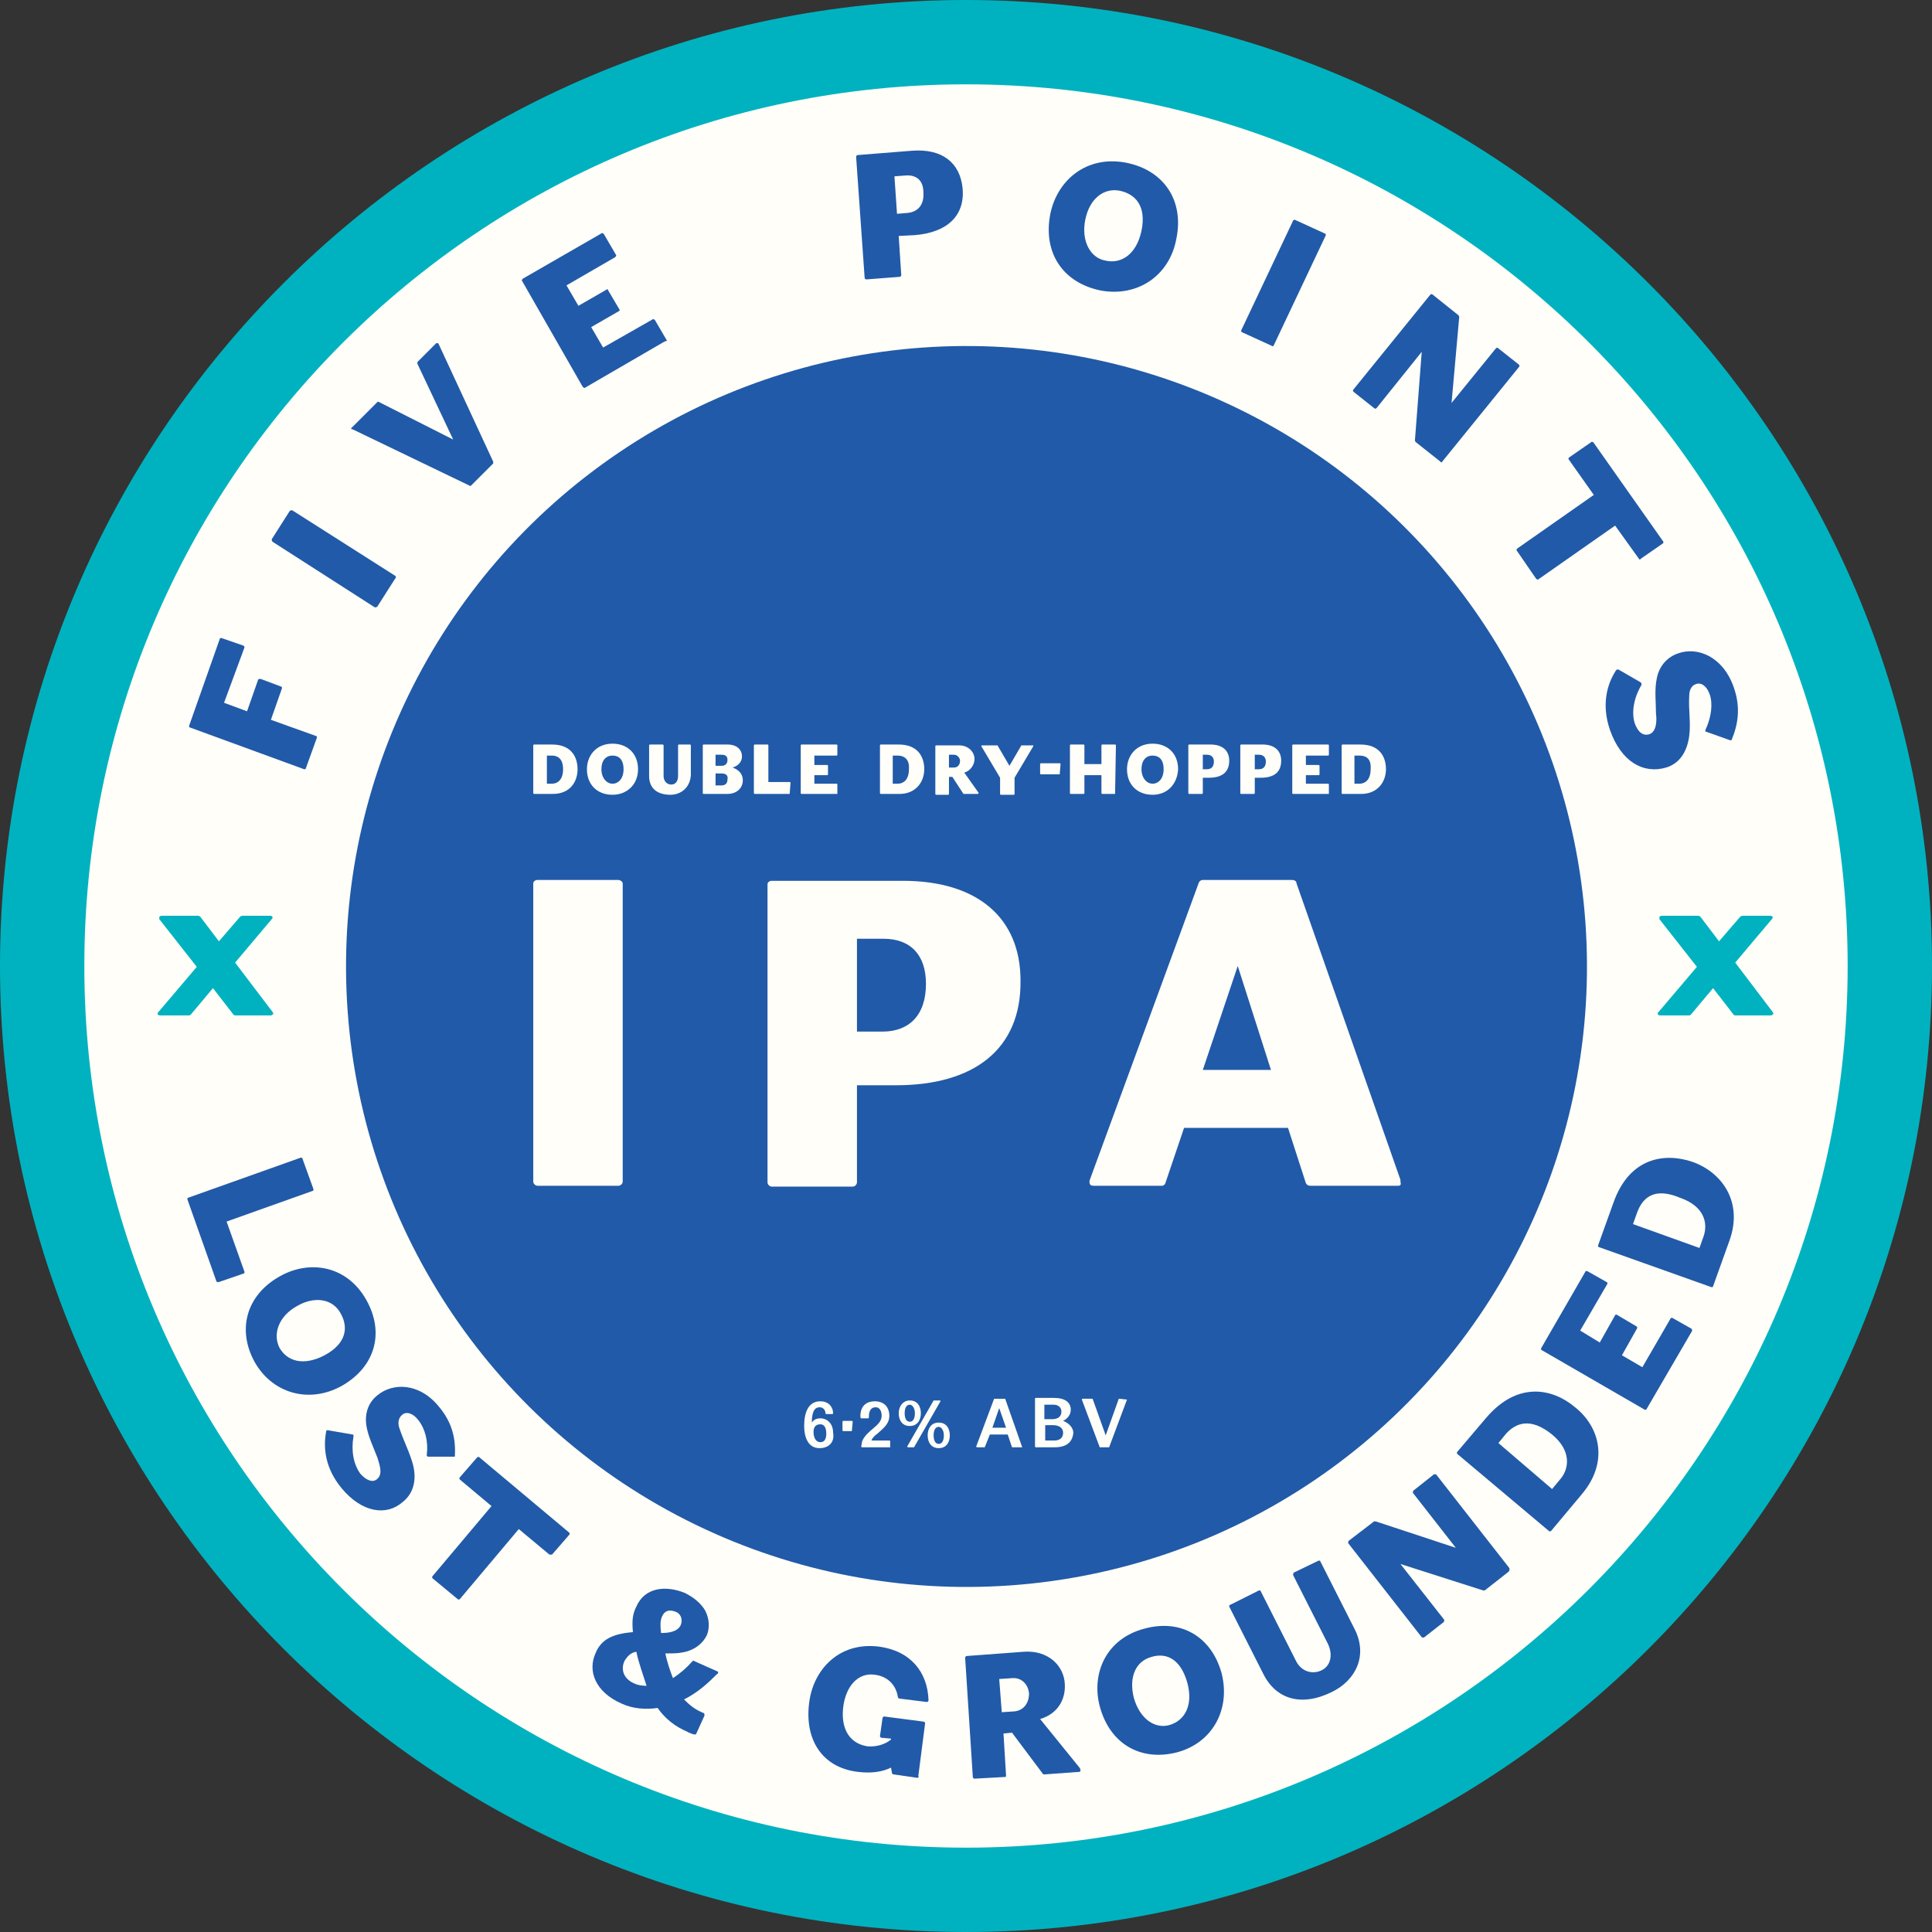 <?xml version="1.0" encoding="utf-8"?>
<!-- Generator: Adobe Illustrator 23.0.2, SVG Export Plug-In . SVG Version: 6.00 Build 0)  -->
<svg version="1.1" id="Layer_1" xmlns="http://www.w3.org/2000/svg" xmlns:xlink="http://www.w3.org/1999/xlink" x="0px" y="0px"
	 width="226.8px" height="226.8px" viewBox="0 0 226.8 226.8" style="enable-background:new 0 0 226.8 226.8;" xml:space="preserve"
	>
<rect x="0" y="0" width="226.8" height="226.8" fill="#333333" stroke="none"/>
<style type="text/css">
	.st0{fill:#00B2BF;}
	.st1{fill:#FFFEF8;}
	.st2{fill:#215AA8;}
</style>
<g>
	<path class="st0" d="M113.4,226.8C50.9,226.8,0,175.9,0,113.4S50.9,0,113.4,0s113.4,50.9,113.4,113.4S175.9,226.8,113.4,226.8z
		 M113.4,14.9c-54.3,0-98.4,44.2-98.4,98.4s44.2,98.4,98.4,98.4s98.4-44.2,98.4-98.4S167.7,14.9,113.4,14.9z"/>
	<path class="st1" d="M113.4,216.9c-57.1,0-103.5-46.4-103.5-103.5S56.3,9.9,113.4,9.9c57.1,0,103.5,46.4,103.5,103.5
		S170.4,216.9,113.4,216.9z"/>
	<g>
		<g>
			<path class="st0" d="M207.9,119.2h-4.2c0,0-0.1,0-0.2-0.1l-2.4-3.1l-2.6,3.1c0,0-0.1,0.1-0.2,0.1h-3.4c-0.2,0-0.3-0.1-0.3-0.2
				c0-0.1,0-0.1,0.1-0.2l4.5-5.3l-4.4-5.6c0,0,0-0.1,0-0.2c0-0.1,0.1-0.2,0.3-0.2h4.3c0,0,0.2,0.1,0.2,0.1l2.2,2.9l2.5-2.9
				c0,0,0.2-0.1,0.2-0.1h3.3c0.2,0,0.3,0.1,0.3,0.2c0,0,0,0.1-0.1,0.2l-4.3,5.1l4.4,5.8c0,0.1,0.1,0.1,0.1,0.2
				C208.1,119.1,208,119.2,207.9,119.2z"/>
		</g>
	</g>
	<g>
		<g>
			<path class="st0" d="M31.8,119.2h-4.2c0,0-0.1,0-0.2-0.1L25,116l-2.6,3.1c0,0-0.1,0.1-0.2,0.1h-3.4c-0.2,0-0.3-0.1-0.3-0.2
				c0-0.1,0-0.1,0.1-0.2l4.5-5.3l-4.4-5.6c0,0,0-0.1,0-0.2c0-0.1,0.1-0.2,0.3-0.2h4.3c0,0,0.2,0.1,0.2,0.1l2.2,2.9l2.5-2.9
				c0,0,0.2-0.1,0.2-0.1h3.3c0.2,0,0.3,0.1,0.3,0.2c0,0,0,0.1-0.1,0.2l-4.3,5.1l4.4,5.8c0,0.1,0.1,0.1,0.1,0.2
				C32,119.1,31.9,119.2,31.8,119.2z"/>
		</g>
	</g>
	<g>
		<g>
			<g>
				
					<ellipse transform="matrix(0.998 -7.088955e-02 7.088955e-02 0.998 -7.753 8.323)" class="st2" cx="113.4" cy="113.4" rx="72.8" ry="72.8"/>
			</g>
		</g>
	</g>
	<g>
		<g>
			<path class="st1" d="M64.9,93.2h-2.2c0,0-0.1,0-0.1-0.1v-5.6c0,0,0-0.1,0.1-0.1h2.1c2.3,0,3,1.5,3,2.9
				C67.8,91.8,66.9,93.2,64.9,93.2z M64.8,88.7h-0.6V92h0.6c0.6,0,1.3-0.4,1.3-1.7C66.1,89,65.4,88.7,64.8,88.7z"/>
			<path class="st1" d="M71.9,93.3c-1.8,0-3-1.2-3-3c0-1.6,1.1-3,3-3c1.8,0,3,1.2,3,3C74.9,92.1,73.6,93.3,71.9,93.3z M71.9,88.7
				c-0.8,0-1.3,0.6-1.3,1.6c0,1,0.6,1.7,1.3,1.7s1.3-0.6,1.3-1.7C73.2,89.1,72.6,88.7,71.9,88.7z"/>
			<path class="st1" d="M78.7,93.3c-1.6,0-2.5-0.8-2.5-2.2v-3.6c0,0,0-0.1,0.1-0.1h1.5c0,0,0.1,0,0.1,0.1v3.6c0,0.6,0.4,1,0.9,1
				c0.5,0,0.8-0.4,0.8-1v-3.6c0,0,0-0.1,0.1-0.1h1.3c0,0,0.1,0,0.1,0.1v3.5C81,92.5,79.9,93.3,78.7,93.3z"/>
			<path class="st1" d="M85.4,93.2h-2.8c0,0-0.1,0-0.1-0.1v-5.6c0,0,0-0.1,0.1-0.1h2.8c1.1,0,1.7,0.6,1.7,1.4c0,0.6-0.4,1.1-1.1,1.3
				c0.8,0.3,1.2,0.8,1.2,1.5C87.2,92.5,86.5,93.2,85.4,93.2z M84.7,88.6H84v1.3h0.7c0.5,0,0.7-0.3,0.7-0.7
				C85.4,88.8,85.2,88.6,84.7,88.6z M84.7,90.8H84v1.4h0.7c0.5,0,0.7-0.3,0.7-0.7C85.5,91,85.2,90.8,84.7,90.8z"/>
			<path class="st1" d="M92.7,93.2h-4.1c0,0-0.1,0-0.1-0.1v-5.6c0,0,0-0.1,0.1-0.1h1.5c0,0,0.1,0,0.1,0.1v4.3h2.5c0,0,0.1,0,0.1,0.1
				L92.7,93.2C92.8,93.2,92.7,93.2,92.7,93.2z"/>
			<path class="st1" d="M98.3,93.2h-4.2c0,0-0.1,0-0.1-0.1v-5.6c0,0,0-0.1,0.1-0.1h4.1c0,0,0.1,0,0.1,0.1v1.1c0,0,0,0.1-0.1,0.1
				h-2.6v1.1h1.5c0,0,0.1,0,0.1,0.1v1c0,0,0,0.1-0.1,0.1h-1.5V92h2.6c0,0,0.1,0,0.1,0.1L98.3,93.2C98.4,93.2,98.4,93.2,98.3,93.2z"
				/>
			<path class="st1" d="M105.6,93.2h-2.2c0,0-0.1,0-0.1-0.1v-5.6c0,0,0-0.1,0.1-0.1h2.1c2.3,0,3,1.5,3,2.9
				C108.5,91.8,107.5,93.2,105.6,93.2z M105.4,88.7h-0.6V92h0.6c0.6,0,1.3-0.4,1.3-1.7C106.8,89,106,88.7,105.4,88.7z"/>
			<path class="st1" d="M114.8,93.2h-1.6c0,0-0.1,0-0.1,0l-1.3-2h-0.4v2c0,0,0,0.1-0.1,0.1h-1.4c0,0-0.1,0-0.1-0.1v-5.6
				c0,0,0-0.1,0.1-0.1h2.7c1.1,0,1.8,0.8,1.8,1.6c0,0.7-0.5,1.4-1.2,1.6l1.7,2.4C114.9,93.1,114.9,93.1,114.8,93.2
				C114.9,93.2,114.8,93.2,114.8,93.2z M112,88.6h-0.6v1.5h0.6c0.4,0,0.7-0.3,0.7-0.8C112.7,89,112.4,88.6,112,88.6z"/>
			<path class="st1" d="M121.3,87.6l-2.2,3.7v1.9c0,0,0,0.1-0.1,0.1h-1.5c0,0-0.1,0-0.1-0.1v-1.9l-2.2-3.7c0,0,0,0,0,0
				c0,0,0-0.1,0.1-0.1h1.7c0,0,0.1,0,0.1,0l1.4,2.4l1.4-2.4c0,0,0,0,0.1,0h1.3C121.3,87.5,121.3,87.5,121.3,87.6
				C121.3,87.6,121.3,87.6,121.3,87.6z"/>
			<path class="st1" d="M124.4,90.9h-2.2c0,0-0.1,0-0.1-0.1v-1.1c0,0,0-0.1,0.1-0.1h2.2c0,0,0.1,0,0.1,0.1L124.4,90.9
				C124.4,90.9,124.4,90.9,124.4,90.9z"/>
			<path class="st1" d="M130.9,93.2h-1.5c0,0-0.1,0-0.1-0.1V91h-2v2.1c0,0,0,0.1-0.1,0.1h-1.5c0,0-0.1,0-0.1-0.1v-5.6
				c0,0,0-0.1,0.1-0.1h1.5c0,0,0.1,0,0.1,0.1v2.2h2v-2.2c0,0,0-0.1,0.1-0.1h1.5c0,0,0.1,0,0.1,0.1L130.9,93.2
				C131,93.2,131,93.2,130.9,93.2z"/>
			<path class="st1" d="M135.3,93.3c-1.8,0-3-1.2-3-3c0-1.6,1.1-3,3-3c1.8,0,3,1.2,3,3C138.2,92.1,137,93.3,135.3,93.3z M135.3,88.7
				c-0.8,0-1.3,0.6-1.3,1.6c0,1,0.6,1.7,1.3,1.7s1.3-0.6,1.3-1.7C136.6,89.1,136,88.7,135.3,88.7z"/>
			<path class="st1" d="M141.9,91.3h-0.7v1.8c0,0,0,0.1-0.1,0.1h-1.5c0,0-0.1,0-0.1-0.1v-5.6c0,0,0-0.1,0.1-0.1h2.5
				c1.4,0,2.2,0.7,2.2,1.9C144.3,90.7,143.4,91.3,141.9,91.3z M141.7,88.6h-0.5v1.7h0.5c0.5,0,0.8-0.3,0.8-0.9
				C142.5,88.9,142.2,88.6,141.7,88.6z"/>
			<path class="st1" d="M148,91.3h-0.7v1.8c0,0,0,0.1-0.1,0.1h-1.5c0,0-0.1,0-0.1-0.1v-5.6c0,0,0-0.1,0.1-0.1h2.5
				c1.4,0,2.2,0.7,2.2,1.9C150.4,90.7,149.5,91.3,148,91.3z M147.8,88.6h-0.5v1.7h0.5c0.5,0,0.8-0.3,0.8-0.9
				C148.6,88.9,148.3,88.6,147.8,88.6z"/>
			<path class="st1" d="M156,93.2h-4.2c0,0-0.1,0-0.1-0.1v-5.6c0,0,0-0.1,0.1-0.1h4.1c0,0,0.1,0,0.1,0.1v1.1c0,0,0,0.1-0.1,0.1h-2.6
				v1.1h1.5c0,0,0.1,0,0.1,0.1v1c0,0,0,0.1-0.1,0.1h-1.5V92h2.6c0,0,0.1,0,0.1,0.1L156,93.2C156,93.2,156,93.2,156,93.2z"/>
			<path class="st1" d="M159.8,93.2h-2.2c0,0-0.1,0-0.1-0.1v-5.6c0,0,0-0.1,0.1-0.1h2.1c2.3,0,3,1.5,3,2.9
				C162.7,91.8,161.7,93.2,159.8,93.2z M159.6,88.7H159V92h0.6c0.6,0,1.3-0.4,1.3-1.7C161,89,160.3,88.7,159.6,88.7z"/>
			<path class="st1" d="M72.6,139.2h-9.5c-0.2,0-0.5-0.2-0.5-0.5v-35c0-0.2,0.2-0.4,0.5-0.4h9.5c0.2,0,0.5,0.2,0.5,0.4v35
				C73.1,139,72.8,139.2,72.6,139.2z"/>
			<path class="st1" d="M105.2,127.4h-4.6v11.4c0,0.2-0.2,0.5-0.5,0.5h-9.5c-0.2,0-0.5-0.2-0.5-0.5v-35c0-0.2,0.2-0.4,0.5-0.4h15.4
				c8.8,0,13.8,4.4,13.8,11.7C119.9,123.2,114.3,127.4,105.2,127.4z M103.7,110.2h-3.1v10.9h3c3.1,0,5.1-1.9,5.1-5.6
				C108.7,112.1,106.9,110.2,103.7,110.2z"/>
			<path class="st1" d="M164.1,139.2h-10.3c-0.2,0-0.4-0.1-0.5-0.3l-2.1-6.5H139l-2.2,6.5c0,0.1-0.2,0.3-0.4,0.3h-8
				c-0.3,0-0.5-0.1-0.5-0.4c0-0.1,0-0.2,0-0.2l12.8-34.9c0.1-0.3,0.3-0.4,0.5-0.4h10.5c0.2,0,0.5,0.1,0.5,0.4l12.2,34.8
				c0,0,0,0.1,0,0.2C164.5,139.1,164.4,139.2,164.1,139.2z M145.3,113.4l-4.1,12.2h8L145.3,113.4z"/>
		</g>
	</g>
	<g>
		<g>
			<path class="st1" d="M96.2,170c-1.4,0-1.8-1.4-1.8-2.6c0-1.6,0.5-2.9,1.9-2.9c1.1,0,1.5,0.8,1.5,1.4v0c0,0,0,0.1-0.1,0.1H97
				c0,0-0.1,0-0.1-0.1c0-0.3-0.2-0.7-0.7-0.7c-0.5,0-0.9,0.4-0.9,1.8c0.2-0.3,0.5-0.5,1-0.5c0.8,0,1.5,0.6,1.5,1.7
				C98,169.3,97.3,170,96.2,170z M96.3,167.2c-0.6,0-0.8,0.4-0.8,0.9c0,0.7,0.3,1.2,0.8,1.2c0.5,0,0.7-0.4,0.7-1
				C97,167.5,96.7,167.2,96.3,167.2z"/>
			<path class="st1" d="M100,168h-1c0,0-0.1,0-0.1-0.1v-1c0,0,0-0.1,0.1-0.1h1c0,0,0.1,0,0.1,0.1L100,168
				C100.1,168,100.1,168,100,168z"/>
			<path class="st1" d="M104.5,169.9h-3.3c0,0-0.1,0-0.1-0.1c0-0.1,0.1-0.4,0.1-0.6c0.6-1.4,2.3-1.8,2.3-3c0-0.5-0.2-1-0.7-1
				c-0.6,0-0.8,0.5-0.8,1.1v0.1c0,0,0,0.1-0.1,0.1h-0.8c-0.1,0-0.1-0.2-0.1-0.3c0-0.8,0.4-1.7,1.7-1.7c1.1,0,1.7,0.7,1.7,1.7
				c0,0.9-0.6,1.4-1.4,2.1c-0.3,0.2-0.6,0.5-0.7,0.8h2.1c0,0,0.1,0,0.1,0.1L104.5,169.9C104.6,169.9,104.5,169.9,104.5,169.9z"/>
			<path class="st1" d="M106.8,167.4c-0.9,0-1.3-0.7-1.3-1.5s0.5-1.5,1.3-1.5c0.9,0,1.3,0.7,1.3,1.5
				C108.1,166.7,107.7,167.4,106.8,167.4z M106.8,164.9c-0.4,0-0.6,0.4-0.6,1s0.2,1,0.6,1c0.4,0,0.6-0.4,0.6-1
				S107.1,164.9,106.8,164.9z M110.4,164.5l-3.1,5.4c0,0-0.1,0-0.1,0h-0.6c0,0-0.1,0-0.1-0.1c0,0,0,0,0,0l3.1-5.4c0,0,0,0,0.1,0h0.6
				C110.4,164.4,110.4,164.4,110.4,164.5C110.4,164.5,110.4,164.5,110.4,164.5z M110.2,170c-0.9,0-1.3-0.7-1.3-1.5s0.4-1.5,1.3-1.5
				c0.9,0,1.3,0.7,1.3,1.5C111.5,169.3,111.1,170,110.2,170z M110.2,167.5c-0.4,0-0.6,0.4-0.6,1s0.2,1,0.6,1c0.4,0,0.6-0.4,0.6-1
				S110.5,167.5,110.2,167.5z"/>
			<path class="st1" d="M120,169.9h-1.1c0,0-0.1,0-0.1,0l-0.5-1.5h-2.1l-0.6,1.5c0,0,0,0-0.1,0h-0.8c0,0-0.1,0-0.1-0.1c0,0,0,0,0,0
				l2.1-5.6c0,0,0,0,0.1,0h1.1c0,0,0.1,0,0.1,0L120,169.9C120.1,169.8,120.1,169.8,120,169.9C120.1,169.9,120,169.9,120,169.9z
				 M117.3,165.3l-0.8,2.3h1.6L117.3,165.3z"/>
			<path class="st1" d="M123.8,169.9h-2.2c0,0-0.1,0-0.1-0.1v-5.6c0,0,0-0.1,0.1-0.1h2.1c1.3,0,2,0.5,2,1.4c0,0.5-0.3,1-0.9,1.3
				c0.8,0.3,1.2,0.9,1.2,1.4C125.9,169.3,125.2,169.9,123.8,169.9z M123.7,164.9h-1.1v1.7h0.9c0.8,0,1.1-0.4,1.1-0.9
				C124.6,165.3,124.3,164.9,123.7,164.9z M123.6,167.3h-0.9v1.8h1.1c0.7,0,1-0.4,1-0.9C124.8,167.6,124.3,167.3,123.6,167.3z"/>
			<path class="st1" d="M132.3,164.3l-2.1,5.6c0,0,0,0-0.1,0h-0.9c0,0-0.1,0-0.1,0c-0.7-1.9-1.4-3.7-2.1-5.6c0,0,0,0,0,0
				c0,0,0-0.1,0.1-0.1h1.1c0,0,0.1,0,0.1,0.1c0.5,1.4,1,2.8,1.5,4.2c0.5-1.4,1-2.8,1.5-4.2c0,0,0-0.1,0.1-0.1L132.3,164.3
				C132.3,164.2,132.3,164.2,132.3,164.3C132.3,164.2,132.3,164.3,132.3,164.3z"/>
		</g>
	</g>
	<g>
		<g>
			<g>
				<g>
					<path class="st2" d="M28.7,76l-2.4,6.5l2.7,1l1.3-3.7c0-0.1,0.2-0.1,0.3-0.1l2.4,0.9c0.1,0,0.1,0.1,0.1,0.2l-1.3,3.7l5.3,1.9
						c0.1,0,0.1,0.1,0.1,0.2l-1.3,3.6c0,0.1-0.1,0.1-0.2,0.1l-13.4-4.9c-0.1,0-0.1-0.1-0.1-0.2L25.8,75c0-0.1,0.1-0.1,0.2-0.1
						l2.6,0.9C28.7,75.9,28.7,76,28.7,76z"/>
					<path class="st2" d="M46.4,67.9l-2.1,3.3c-0.1,0.1-0.2,0.1-0.3,0.1L32,63.6c-0.1-0.1-0.1-0.2-0.1-0.3l2.1-3.3
						c0.1-0.1,0.2-0.1,0.3-0.1l12.1,7.7C46.5,67.7,46.5,67.9,46.4,67.9z"/>
					<path class="st2" d="M51.5,40.4l6.4,13.8c0,0.1,0,0.2,0,0.2l-2.6,2.6c0,0-0.1,0.1-0.2,0l-13.7-6.6c0,0-0.1,0-0.1,0
						c-0.1-0.1-0.1-0.2,0-0.2l3-3c0,0,0.1-0.1,0.2,0l8.7,4.4L49,42.7c0-0.1,0-0.1,0-0.2l2.2-2.2C51.3,40.3,51.4,40.2,51.5,40.4
						C51.5,40.3,51.5,40.4,51.5,40.4z"/>
					<path class="st2" d="M78,40.1l-9.3,5.4c-0.1,0.1-0.2,0-0.3-0.1l-7.1-12.4c-0.1-0.1,0-0.2,0.1-0.3l9.2-5.3
						c0.1-0.1,0.2,0,0.3,0.1l1.4,2.4c0.1,0.1,0,0.2-0.1,0.3l-5.7,3.3l1.4,2.4l3.3-1.9c0.1-0.1,0.2,0,0.2,0.1l1.3,2.2
						c0.1,0.1,0,0.2,0,0.2l-3.3,1.9l1.4,2.4l5.8-3.3c0.1-0.1,0.2,0,0.3,0.1l1.4,2.4C78.2,40,78.1,40.1,78,40.1z"/>
					<path class="st2" d="M107.4,27.6l-1.9,0.1l0.3,4.6c0,0.1-0.1,0.2-0.2,0.2l-3.9,0.3c-0.1,0-0.2-0.1-0.2-0.2l-1-14.2
						c0-0.1,0.1-0.2,0.2-0.2l6.3-0.5c3.6-0.3,5.7,1.4,6,4.4C113.3,25.4,111.1,27.3,107.4,27.6z M106.3,20.6l-1.3,0.1l0.3,4.4
						l1.2-0.1c1.2-0.1,2-0.9,1.9-2.4C108.4,21.2,107.6,20.5,106.3,20.6z"/>
					<path class="st2" d="M129.2,34.1c-4.4-0.9-6.8-4.4-5.9-9c0.8-3.9,4.2-6.9,8.9-6c4.5,0.9,6.8,4.5,5.9,8.9
						C137.3,32.4,133.5,34.9,129.2,34.1z M131.5,22.4c-1.9-0.4-3.6,0.9-4.1,3.4c-0.5,2.5,0.6,4.5,2.4,4.8c1.8,0.4,3.6-0.7,4.2-3.5
						C134.6,24.2,133.3,22.8,131.5,22.4z"/>
					<path class="st2" d="M149.3,40.6l-3.5-1.6c-0.1,0-0.1-0.2-0.1-0.2l6.1-12.9c0-0.1,0.2-0.1,0.2-0.1l3.5,1.6
						c0.1,0,0.2,0.2,0.1,0.3l-6.1,12.9C149.5,40.6,149.4,40.7,149.3,40.6z"/>
					<path class="st2" d="M169.1,54.2l-2.9-2.3c0,0-0.1-0.1-0.1-0.2l0.8-10.4l-5.3,6.6c-0.1,0.1-0.2,0.1-0.3,0l-2.4-1.9
						c-0.1-0.1-0.1-0.2,0-0.3l9-11.1c0.1-0.1,0.2-0.1,0.3,0l3,2.4c0,0,0.1,0.1,0.1,0.2l-0.9,10.1l5.2-6.4c0.1-0.1,0.2-0.1,0.3,0
						l2.4,1.9c0.1,0.1,0.1,0.2,0,0.3l-9,11.1C169.3,54.3,169.1,54.3,169.1,54.2z"/>
					<path class="st2" d="M192.4,65.6l-2.8-3.9l-9,6.3c-0.1,0.1-0.2,0-0.3-0.1l-2.2-3.2c-0.1-0.1-0.1-0.2,0-0.3l9-6.3l-2.9-4.1
						c-0.1-0.1-0.1-0.2,0-0.3l2.6-1.8c0.1-0.1,0.2,0,0.3,0.1l8.1,11.5c0.1,0.1,0.1,0.2,0,0.3l-2.6,1.8
						C192.6,65.7,192.4,65.7,192.4,65.6z"/>
					<path class="st2" d="M189,85.7c-1-2.9-0.4-5.3,0.7-7c0,0,0.1-0.1,0.1-0.1c0.1,0,0.1,0,0.2,0l2.6,1.5c0.1,0.1,0.1,0.2,0.1,0.3
						c-0.9,1.5-1.2,3.2-0.8,4.5c0.4,1.1,1,1.5,1.7,1.3c0.9-0.3,0.9-1.7,0.8-2.4c0-1.4-0.2-2.8,0.1-4.2c0.3-1.5,1.3-2.5,2.5-2.9
						c2.2-0.8,5.2,0.3,6.5,3.9c0.9,2.5,0.5,4.5-0.2,6.2c0,0.1-0.1,0.1-0.1,0.1c0,0-0.1,0-0.1,0l-2.8-1c-0.1,0-0.1,0-0.1-0.1
						c0,0,0-0.1,0-0.1c0.7-1.5,0.9-3.1,0.5-4.2c-0.4-1.1-1.1-1.4-1.6-1.2c-0.6,0.2-0.8,0.8-0.8,1.4c-0.1,1.6,0.2,3.1,0,4.7
						c-0.3,2.2-1.4,3.3-2.7,3.7C192.9,90.9,190.3,89.4,189,85.7z"/>
				</g>
			</g>
			<g>
				<g>
					<g>
						<g>
							<path class="st2" d="M25.4,150.4l-3.4-9.6c0-0.1,0-0.2,0.1-0.2l13.2-4.7c0.1,0,0.2,0,0.2,0.1l1.3,3.6c0,0.1,0,0.2-0.1,0.2
								l-10.1,3.6l2.1,5.9c0,0.1,0,0.2-0.1,0.2l-2.9,1C25.5,150.5,25.4,150.5,25.4,150.4z"/>
							<path class="st2" d="M29.9,159.9c-2.1-3.8-1-7.9,3-10.1c3.4-1.9,7.8-1.3,10.1,2.8c2.2,3.9,1,7.9-2.9,10.1
								C36.3,164.8,32,163.6,29.9,159.9z M40,154.2c-0.9-1.7-3-2.1-5.1-0.9c-2.2,1.2-2.9,3.3-2.1,4.9c0.9,1.6,2.8,2.2,5.3,0.9
								C40.7,157.7,40.9,155.8,40,154.2z"/>
							<path class="st2" d="M40.1,174.7c-1.9-2.3-2.2-4.7-1.8-6.7c0,0,0-0.1,0.1-0.1c0,0,0.1,0,0.1,0l2.9,0.5c0.1,0,0.1,0.1,0.1,0.2
								c-0.3,1.7,0,3.3,0.8,4.4c0.7,0.8,1.5,1.1,2,0.6c0.7-0.6,0.2-1.8,0-2.5c-0.5-1.3-1.1-2.5-1.3-3.8c-0.2-1.5,0.3-2.7,1.3-3.5
								c1.8-1.5,4.9-1.5,7.2,1.3c1.7,2,2,4,1.9,5.8c0,0.1,0,0.1-0.1,0.1c0,0-0.1,0-0.1,0l-2.9,0c-0.1,0-0.1,0-0.2-0.1
								c0,0,0-0.1,0-0.1c0.2-1.6-0.2-3.1-1-4.1c-0.7-0.9-1.5-1-1.9-0.6c-0.5,0.4-0.5,1.1-0.3,1.6c0.5,1.5,1.2,2.8,1.6,4.3
								c0.5,2.1-0.2,3.5-1.2,4.3C45.4,178,42.5,177.6,40.1,174.7z"/>
							<path class="st2" d="M64.5,182.5l-3.6-3l-6.9,8.2c-0.1,0.1-0.2,0.1-0.3,0l-2.9-2.4c-0.1-0.1-0.1-0.2,0-0.3l6.9-8.2l-3.7-3.1
								c-0.1-0.1-0.1-0.2,0-0.3l2-2.3c0.1-0.1,0.2-0.1,0.3,0l10.5,8.8c0.1,0.1,0.1,0.2,0,0.3l-2,2.3
								C64.7,182.5,64.6,182.5,64.5,182.5z"/>
							<path class="st2" d="M81.4,203.6c-0.2-0.1-0.6-0.2-0.7-0.3c-1.4-0.6-2.6-1.5-3.5-2.8c-1.4,0.2-2.9,0.1-4.2-0.5
								c-3.2-1.4-4-3.9-3.1-5.9c0.6-1.5,1.8-2.3,4.4-2.5c-0.1-1.2-0.1-2,0.4-3c1-2.3,3.5-2.5,5.7-1.6c1,0.5,1.9,1.2,2.4,2.1
								c0.5,1,0.5,2,0.2,2.8c-0.5,1.1-1.6,1.9-3,2.1c-0.5,0.1-1.2,0.1-1.9,0.1c0.2,0.9,0.5,1.9,0.9,2.9c0.9-0.6,1.6-1.2,2.3-2
								c0,0,0.2-0.1,0.2,0l2.7,1.2c0.1,0,0.1,0.1,0.1,0.2c0,0,0,0.1-0.1,0.1c-1.1,1.1-2.3,2.2-3.9,3c0.7,0.7,1.3,1.2,2.3,1.6
								c0.1,0,0.1,0.2,0.1,0.3l-1,2.2C81.7,203.6,81.6,203.6,81.4,203.6z M74.7,193.9c-0.7,0.1-1.1,0.6-1.4,1.1
								c-0.4,0.9-0.2,2,1.1,2.6c0.4,0.2,0.9,0.3,1.5,0.3C75.5,196.6,75,195.3,74.7,193.9z M79.3,189.2c-0.8-0.3-1.3-0.1-1.6,0.6
								c-0.2,0.5-0.2,1-0.1,1.9c0.8,0,1.9-0.1,2.3-0.9C80.2,190.1,79.9,189.4,79.3,189.2z"/>
							<path class="st2" d="M107.7,208.7l-2.8-0.4c-0.1,0-0.2-0.1-0.2-0.2l-0.1-0.6c-1,0.5-2.3,0.7-3.9,0.5
								c-4.2-0.5-6.3-3.8-5.7-8.2c0.5-3.8,3.5-7.1,8.2-6.5c3.7,0.5,5.7,3,5.8,6.3l0,0c0,0.1-0.1,0.2-0.2,0.2l-3.2-0.4
								c-0.1,0-0.2-0.1-0.2-0.2c-0.2-1.3-1.1-2.4-2.7-2.6c-2-0.3-3.4,1.4-3.7,3.7c-0.3,2.2,0.4,4.3,2.8,4.7c1,0.1,2.1-0.2,2.8-0.8
								l0-0.1l-1.1-0.1c-0.1,0-0.2-0.1-0.2-0.2l0.3-2.1c0-0.1,0.1-0.2,0.2-0.2l4.6,0.6c0.1,0,0.2,0.1,0.2,0.2l-0.8,6.2
								C107.9,208.6,107.8,208.7,107.7,208.7z"/>
							<path class="st2" d="M126.7,208l-4.1,0.3c0,0-0.2,0-0.2-0.1l-3.6-4.8l-1,0.1l0.3,4.9c0,0.1,0,0.2-0.1,0.2l-3.6,0.2
								c-0.1,0-0.2-0.1-0.2-0.2l-0.9-14c0-0.1,0.1-0.2,0.2-0.2l6.7-0.5c2.8-0.2,4.7,1.6,4.8,3.8c0.1,1.9-0.9,3.5-2.9,4.1l4.7,5.8
								c0,0,0,0.1,0,0.1C126.9,207.9,126.8,208,126.7,208z M118.8,197l-1.5,0.1l0.3,3.9l1.5-0.1c1-0.1,1.7-0.9,1.7-2.1
								C120.7,197.7,119.9,196.9,118.8,197z"/>
							<path class="st2" d="M138.2,205.7c-4.2,1.1-7.9-0.9-9.1-5.4c-1-3.8,0.7-7.9,5.2-9.1c4.3-1.2,7.9,0.9,9.1,5.2
								C144.5,200.7,142.3,204.6,138.2,205.7z M135.2,194.5c-1.9,0.5-2.7,2.4-2.1,4.8c0.7,2.5,2.5,3.7,4.2,3.2
								c1.7-0.5,2.8-2.2,2.1-4.9C138.6,194.7,136.9,194,135.2,194.5z"/>
							<path class="st2" d="M156.4,198.6c-3.6,1.8-6.6,0.9-8.1-2.1l-4-7.9c0-0.1,0-0.2,0.1-0.2l3.4-1.7c0.1,0,0.2,0,0.2,0.1l4.1,8.1
								c0.6,1.3,1.9,1.7,3,1.2c1.1-0.5,1.4-1.8,0.8-3.1l-4.1-8.1c0-0.1,0-0.2,0.1-0.3l2.9-1.4c0.1,0,0.2,0,0.2,0.1l4,7.9
								C160.6,194.3,159.2,197.2,156.4,198.6z"/>
							<path class="st2" d="M177.1,184.5l-2.8,2.2c0,0-0.1,0-0.2,0l-9.7-3.1l5.1,6.5c0.1,0.1,0,0.2,0,0.3l-2.3,1.8
								c-0.1,0.1-0.2,0-0.3,0l-8.6-11c-0.1-0.1,0-0.2,0-0.3l3-2.3c0,0,0.1,0,0.2,0l9.4,3.1l-5-6.4c-0.1-0.1,0-0.2,0-0.3l2.4-1.9
								c0.1-0.1,0.2,0,0.3,0l8.6,11C177.2,184.3,177.2,184.4,177.1,184.5z"/>
							<path class="st2" d="M185.7,175.4l-3.6,4.3c-0.1,0.1-0.2,0.1-0.3,0l-10.7-9c-0.1-0.1-0.1-0.2,0-0.3l3.4-4
								c3.7-4.3,7.8-3.4,10.4-1.2C187.8,167.5,188.9,171.6,185.7,175.4z M176.8,168.3l-0.9,1.1l6.3,5.4l1-1.2c1-1.2,1.3-3.3-1-5.2
								C179.6,166.3,177.9,167.1,176.8,168.3z"/>
							<path class="st2" d="M198.6,156.3l-5.3,9.1c0,0.1-0.2,0.1-0.2,0.1l-12.1-7c-0.1,0-0.1-0.2-0.1-0.2l5.2-9
								c0-0.1,0.2-0.1,0.2-0.1l2.3,1.3c0.1,0,0.1,0.2,0.1,0.2l-3.2,5.5l2.3,1.4l1.8-3.2c0-0.1,0.2-0.1,0.3,0l2.2,1.3
								c0.1,0.1,0.1,0.1,0.1,0.2l-1.8,3.2l2.4,1.4l3.3-5.7c0-0.1,0.2-0.1,0.2-0.1l2.3,1.3C198.6,156.1,198.7,156.3,198.6,156.3z"/>
							<path class="st2" d="M203,145.7l-1.9,5.3c0,0.1-0.1,0.1-0.2,0.1l-13.2-4.7c-0.1,0-0.1-0.1-0.1-0.2l1.8-5
								c1.9-5.4,6.1-5.9,9.3-4.8C202.1,137.6,204.7,141.1,203,145.7z M192.2,142.3l-0.5,1.4l7.8,2.8l0.5-1.4
								c0.5-1.5,0.1-3.5-2.8-4.5C194.1,139.3,192.8,140.7,192.2,142.3z"/>
						</g>
					</g>
				</g>
			</g>
		</g>
	</g>
</g>
</svg>
